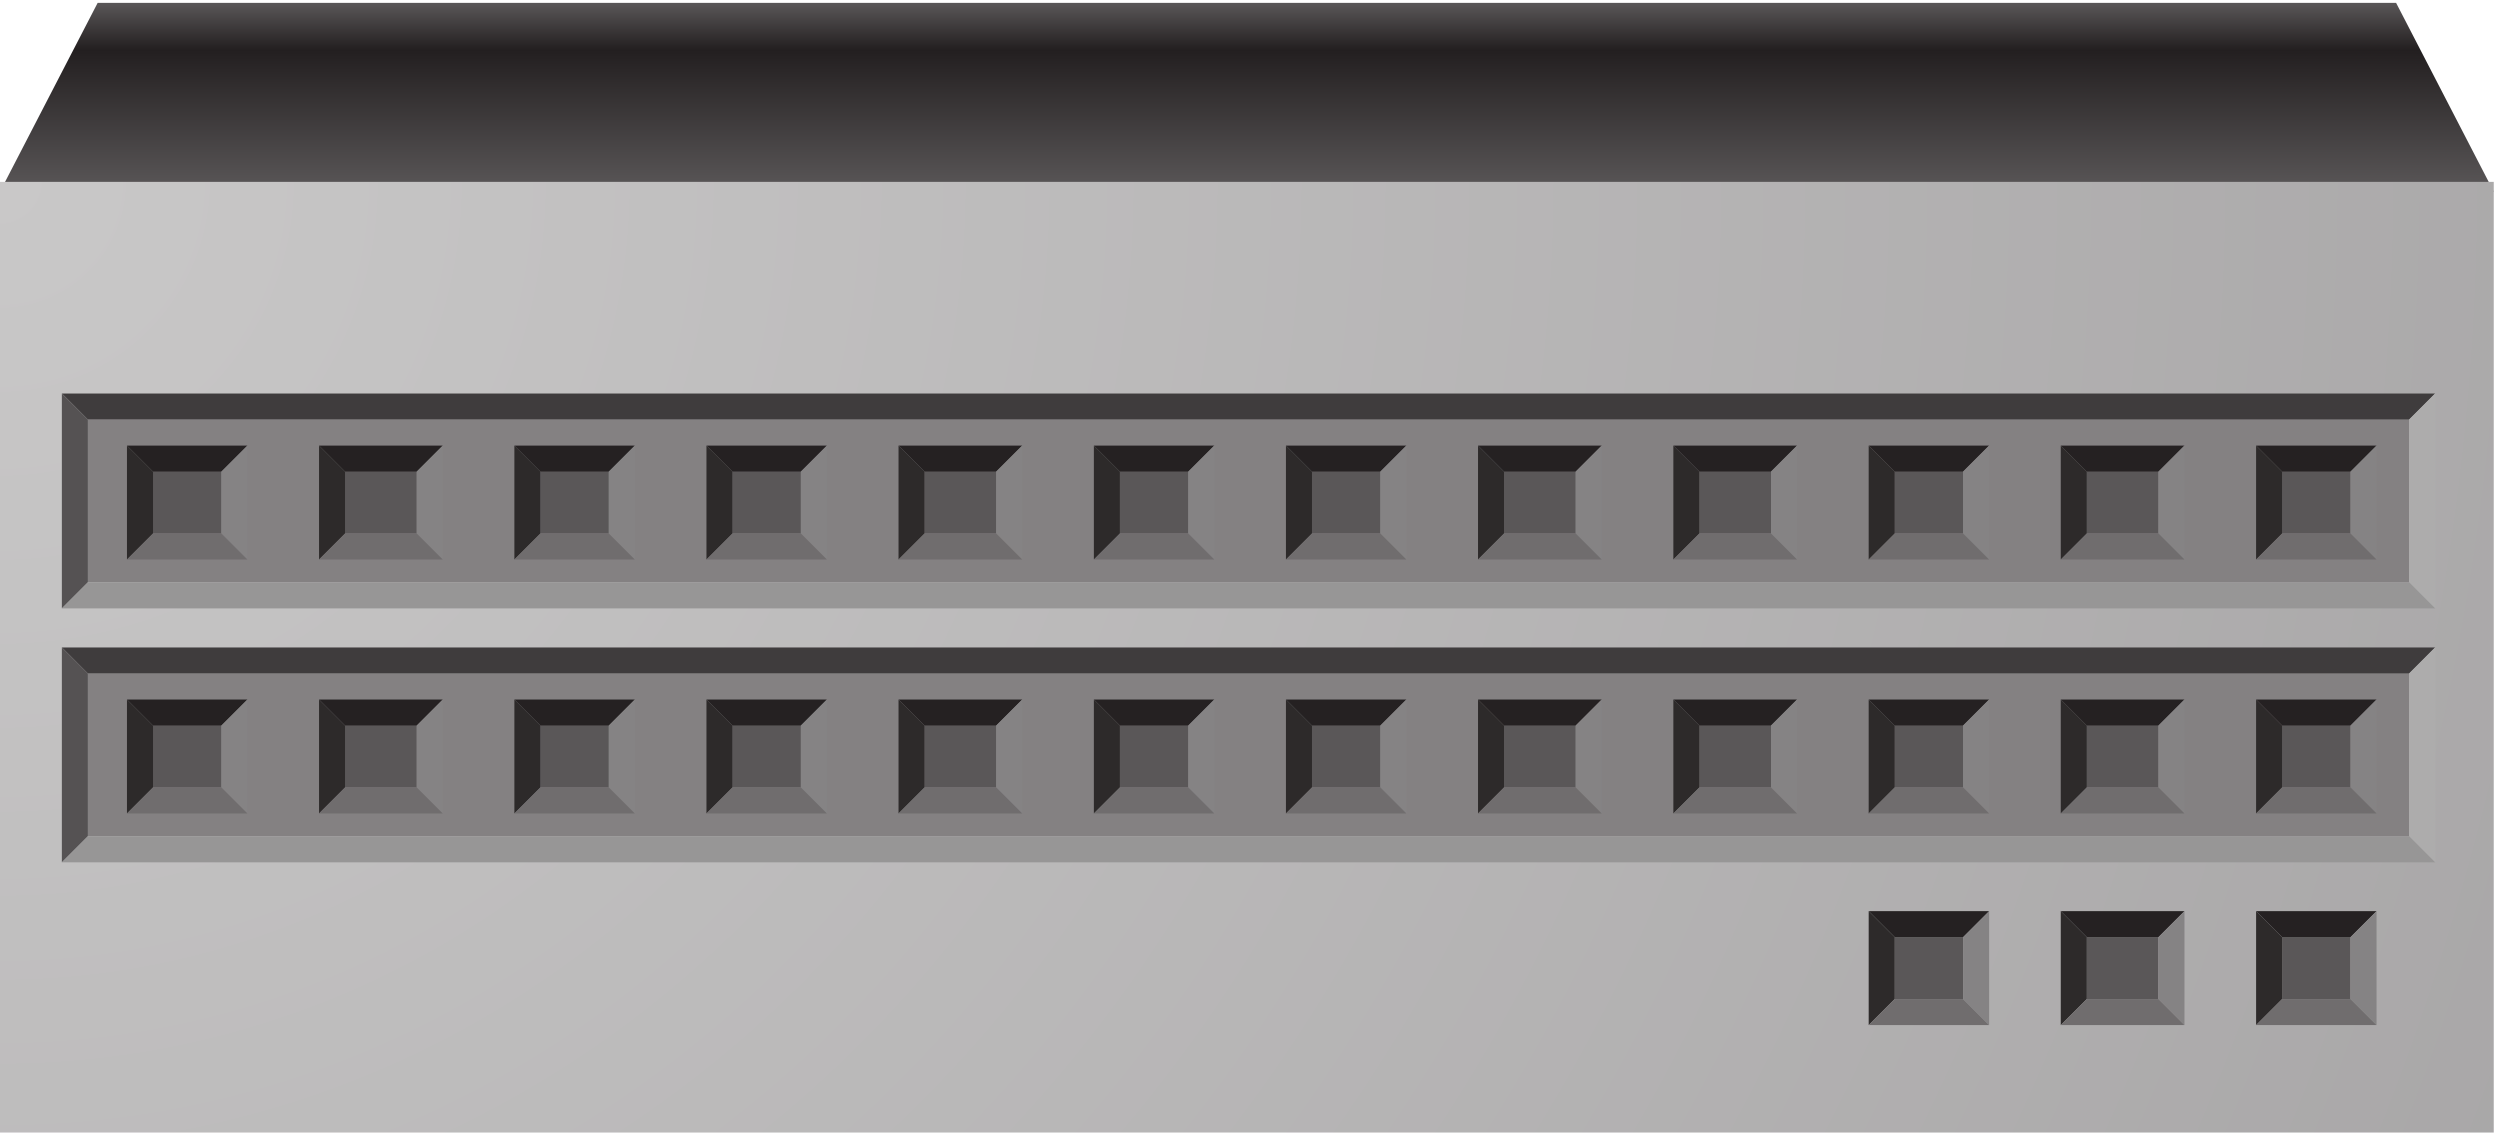 <svg xmlns="http://www.w3.org/2000/svg" xml:space="preserve" width="153.2" height="69.4"><defs><clipPath id="c" clipPathUnits="userSpaceOnUse"><path d="M28.5 224H1122v-99H28.5Z" clip-rule="evenodd"/></clipPath><clipPath id="d" clipPathUnits="userSpaceOnUse"><path d="M325.5 200H381v-52.5h-55.5z" clip-rule="evenodd"/></clipPath><clipPath id="e" clipPathUnits="userSpaceOnUse"><path d="M414 200h57v-52.5h-57z" clip-rule="evenodd"/></clipPath><clipPath id="f" clipPathUnits="userSpaceOnUse"><path d="M504 200h55.5v-52.5H504Z" clip-rule="evenodd"/></clipPath><clipPath id="g" clipPathUnits="userSpaceOnUse"><path d="M592.5 200H648v-52.5h-55.5z" clip-rule="evenodd"/></clipPath><clipPath id="h" clipPathUnits="userSpaceOnUse"><path d="M681 200h57v-52.5h-57z" clip-rule="evenodd"/></clipPath><clipPath id="i" clipPathUnits="userSpaceOnUse"><path d="M771 200h57v-52.5h-57z" clip-rule="evenodd"/></clipPath><clipPath id="j" clipPathUnits="userSpaceOnUse"><path d="M861 200h55.5v-52.5H861Z" clip-rule="evenodd"/></clipPath><clipPath id="k" clipPathUnits="userSpaceOnUse"><path d="M949.5 200h57v-52.5h-57z" clip-rule="evenodd"/></clipPath><clipPath id="l" clipPathUnits="userSpaceOnUse"><path d="M1039.5 200h55.5v-52.5h-55.5z" clip-rule="evenodd"/></clipPath><clipPath id="m" clipPathUnits="userSpaceOnUse"><path d="M58.5 200H114v-52.5H58.5Z" clip-rule="evenodd"/></clipPath><clipPath id="n" clipPathUnits="userSpaceOnUse"><path d="M147 200h57v-52.5h-57z" clip-rule="evenodd"/></clipPath><clipPath id="o" clipPathUnits="userSpaceOnUse"><path d="M237 200h55.5v-52.5H237Z" clip-rule="evenodd"/></clipPath><clipPath id="p" clipPathUnits="userSpaceOnUse"><path d="M28.5 341H1122v-99H28.5Z" clip-rule="evenodd"/></clipPath><clipPath id="q" clipPathUnits="userSpaceOnUse"><path d="M325.5 317H381v-52.5h-55.5z" clip-rule="evenodd"/></clipPath><clipPath id="r" clipPathUnits="userSpaceOnUse"><path d="M414 317h57v-52.5h-57z" clip-rule="evenodd"/></clipPath><clipPath id="s" clipPathUnits="userSpaceOnUse"><path d="M504 317h55.5v-52.5H504Z" clip-rule="evenodd"/></clipPath><clipPath id="t" clipPathUnits="userSpaceOnUse"><path d="M592.5 317H648v-52.5h-55.5z" clip-rule="evenodd"/></clipPath><clipPath id="u" clipPathUnits="userSpaceOnUse"><path d="M681 317h57v-52.5h-57z" clip-rule="evenodd"/></clipPath><clipPath id="v" clipPathUnits="userSpaceOnUse"><path d="M771 317h57v-52.5h-57z" clip-rule="evenodd"/></clipPath><clipPath id="w" clipPathUnits="userSpaceOnUse"><path d="M861 317h55.5v-52.5H861Z" clip-rule="evenodd"/></clipPath><clipPath id="x" clipPathUnits="userSpaceOnUse"><path d="M949.5 317h57v-52.5h-57z" clip-rule="evenodd"/></clipPath><clipPath id="y" clipPathUnits="userSpaceOnUse"><path d="M1039.5 317h55.5v-52.5h-55.5z" clip-rule="evenodd"/></clipPath><clipPath id="z" clipPathUnits="userSpaceOnUse"><path d="M58.5 317H114v-52.5H58.5Z" clip-rule="evenodd"/></clipPath><clipPath id="A" clipPathUnits="userSpaceOnUse"><path d="M147 317h57v-52.5h-57z" clip-rule="evenodd"/></clipPath><clipPath id="B" clipPathUnits="userSpaceOnUse"><path d="M237 317h55.5v-52.5H237Z" clip-rule="evenodd"/></clipPath><clipPath id="C" clipPathUnits="userSpaceOnUse"><path d="M861 102.5h55.5V50H861Z" clip-rule="evenodd"/></clipPath><clipPath id="D" clipPathUnits="userSpaceOnUse"><path d="M949.5 102.5h57V50h-57z" clip-rule="evenodd"/></clipPath><clipPath id="E" clipPathUnits="userSpaceOnUse"><path d="M1039.5 102.5h55.5V50h-55.5z" clip-rule="evenodd"/></clipPath><radialGradient id="b" cx="0" cy="0" r="162.493" fx="0" fy="0" gradientTransform="rotate(-45 529.32 219.25) scale(10)" gradientUnits="userSpaceOnUse" spreadMethod="pad"><stop offset="0" style="stop-opacity:1;stop-color:#c9c8c8"/><stop offset="1" style="stop-opacity:1;stop-color:#9f9d9e"/></radialGradient><linearGradient id="a" x1="57.45" x2="57.45" y1="0" y2="-8.7" gradientTransform="matrix(10 0 0 10 0 521)" gradientUnits="userSpaceOnUse" spreadMethod="pad"><stop offset="0" style="stop-opacity:1;stop-color:#5a5758"/><stop offset=".25" style="stop-opacity:1;stop-color:#231f20"/><stop offset="1" style="stop-opacity:1;stop-color:#5a5758"/></linearGradient></defs><path d="M45 521h1059l45-87H0l45 87" style="fill:url(#a);fill-opacity:1;fill-rule:evenodd;stroke:none" transform="matrix(.133 0 0 -.133 0 69.467)"/><path d="M0 438.5h1149V.5H0v438" style="fill:url(#b);fill-opacity:1;fill-rule:evenodd;stroke:none" transform="matrix(.133 0 0 -.133 0 69.467)"/><g clip-path="url(#c)" transform="matrix(.133 0 0 -.133 0 69.467)"><path d="M40.5 212H1110v-75H40.5v75" style="fill:#848182;fill-opacity:1;fill-rule:evenodd;stroke:none"/><path d="M28.5 224H1122l-11.98-12H40.484L28.5 224" style="fill:#3f3c3d;fill-opacity:1;fill-rule:evenodd;stroke:none"/><path d="m28.5 224 12-12v-75l-12-12v99" style="fill:#555253;fill-opacity:1;fill-rule:evenodd;stroke:none"/><path d="m1110 212 12 12v-99l-12 12v75" style="fill:#adacac;fill-opacity:1;fill-rule:evenodd;stroke:none"/><path d="M40.484 137H1110.02l11.98-12H28.5l11.984 12" style="fill:#979696;fill-opacity:1;fill-rule:evenodd;stroke:none"/></g><g clip-path="url(#d)" transform="matrix(.133 0 0 -.133 0 69.467)"><path d="M337.5 188H369v-28.5h-31.5V188" style="fill:#5a5758;fill-opacity:1;fill-rule:evenodd;stroke:none"/><path d="M325.5 200H381l-12-12h-31.5l-12 12" style="fill:#252122;fill-opacity:1;fill-rule:evenodd;stroke:none"/><path d="m325.5 200 12-12v-28.5l-12-12V200" style="fill:#2d2a2a;fill-opacity:1;fill-rule:evenodd;stroke:none"/><path d="m369 188 12 12v-52.5l-12 12V188" style="fill:#858384;fill-opacity:1;fill-rule:evenodd;stroke:none"/><path d="M337.5 159.5H369l12-12h-55.5l12 12" style="fill:#706d6e;fill-opacity:1;fill-rule:evenodd;stroke:none"/></g><g clip-path="url(#e)" transform="matrix(.133 0 0 -.133 0 69.467)"><path d="M426 188h33v-28.5h-33V188" style="fill:#5a5758;fill-opacity:1;fill-rule:evenodd;stroke:none"/><path d="M414 200h57l-12-12h-33l-12 12" style="fill:#252122;fill-opacity:1;fill-rule:evenodd;stroke:none"/><path d="m414 200 12-12v-28.5l-12-12V200" style="fill:#2d2a2a;fill-opacity:1;fill-rule:evenodd;stroke:none"/><path d="m459 188 12 12v-52.5l-12 12V188" style="fill:#858384;fill-opacity:1;fill-rule:evenodd;stroke:none"/><path d="M426 159.5h33l12-12h-57l12 12" style="fill:#706d6e;fill-opacity:1;fill-rule:evenodd;stroke:none"/></g><g clip-path="url(#f)" transform="matrix(.133 0 0 -.133 0 69.467)"><path d="M516 188h31.5v-28.5H516V188" style="fill:#5a5758;fill-opacity:1;fill-rule:evenodd;stroke:none"/><path d="M504 200h55.5l-12-12H516l-12 12" style="fill:#252122;fill-opacity:1;fill-rule:evenodd;stroke:none"/><path d="m504 200 12-12v-28.5l-12-12V200" style="fill:#2d2a2a;fill-opacity:1;fill-rule:evenodd;stroke:none"/><path d="m547.5 188 12 12v-52.5l-12 12V188" style="fill:#858384;fill-opacity:1;fill-rule:evenodd;stroke:none"/><path d="M516 159.5h31.5l12-12H504l12 12" style="fill:#706d6e;fill-opacity:1;fill-rule:evenodd;stroke:none"/></g><g clip-path="url(#g)" transform="matrix(.133 0 0 -.133 0 69.467)"><path d="M604.5 188H636v-28.5h-31.5V188" style="fill:#5a5758;fill-opacity:1;fill-rule:evenodd;stroke:none"/><path d="M592.5 200H648l-12-12h-31.5l-12 12" style="fill:#252122;fill-opacity:1;fill-rule:evenodd;stroke:none"/><path d="m592.5 200 12-12v-28.5l-12-12V200" style="fill:#2d2a2a;fill-opacity:1;fill-rule:evenodd;stroke:none"/><path d="m636 188 12 12v-52.5l-12 12V188" style="fill:#858384;fill-opacity:1;fill-rule:evenodd;stroke:none"/><path d="M604.5 159.5H636l12-12h-55.5l12 12" style="fill:#706d6e;fill-opacity:1;fill-rule:evenodd;stroke:none"/></g><g clip-path="url(#h)" transform="matrix(.133 0 0 -.133 0 69.467)"><path d="M693 188h33v-28.5h-33V188" style="fill:#5a5758;fill-opacity:1;fill-rule:evenodd;stroke:none"/><path d="M681 200h57l-12-12h-33l-12 12" style="fill:#252122;fill-opacity:1;fill-rule:evenodd;stroke:none"/><path d="m681 200 12-12v-28.5l-12-12V200" style="fill:#2d2a2a;fill-opacity:1;fill-rule:evenodd;stroke:none"/><path d="m726 188 12 12v-52.5l-12 12V188" style="fill:#858384;fill-opacity:1;fill-rule:evenodd;stroke:none"/><path d="M693 159.5h33l12-12h-57l12 12" style="fill:#706d6e;fill-opacity:1;fill-rule:evenodd;stroke:none"/></g><g clip-path="url(#i)" transform="matrix(.133 0 0 -.133 0 69.467)"><path d="M783 188h33v-28.5h-33V188" style="fill:#5a5758;fill-opacity:1;fill-rule:evenodd;stroke:none"/><path d="M771 200h57l-12-12h-33l-12 12" style="fill:#252122;fill-opacity:1;fill-rule:evenodd;stroke:none"/><path d="m771 200 12-12v-28.5l-12-12V200" style="fill:#2d2a2a;fill-opacity:1;fill-rule:evenodd;stroke:none"/><path d="m816 188 12 12v-52.5l-12 12V188" style="fill:#858384;fill-opacity:1;fill-rule:evenodd;stroke:none"/><path d="M783 159.5h33l12-12h-57l12 12" style="fill:#706d6e;fill-opacity:1;fill-rule:evenodd;stroke:none"/></g><g clip-path="url(#j)" transform="matrix(.133 0 0 -.133 0 69.467)"><path d="M873 188h31.5v-28.5H873V188" style="fill:#5a5758;fill-opacity:1;fill-rule:evenodd;stroke:none"/><path d="M861 200h55.5l-12-12H873l-12 12" style="fill:#252122;fill-opacity:1;fill-rule:evenodd;stroke:none"/><path d="m861 200 12-12v-28.5l-12-12V200" style="fill:#2d2a2a;fill-opacity:1;fill-rule:evenodd;stroke:none"/><path d="m904.5 188 12 12v-52.5l-12 12V188" style="fill:#858384;fill-opacity:1;fill-rule:evenodd;stroke:none"/><path d="M873 159.5h31.5l12-12H861l12 12" style="fill:#706d6e;fill-opacity:1;fill-rule:evenodd;stroke:none"/></g><g clip-path="url(#k)" transform="matrix(.133 0 0 -.133 0 69.467)"><path d="M961.5 188h33v-28.5h-33V188" style="fill:#5a5758;fill-opacity:1;fill-rule:evenodd;stroke:none"/><path d="M949.5 200h57l-12-12h-33l-12 12" style="fill:#252122;fill-opacity:1;fill-rule:evenodd;stroke:none"/><path d="m949.5 200 12-12v-28.5l-12-12V200" style="fill:#2d2a2a;fill-opacity:1;fill-rule:evenodd;stroke:none"/><path d="m994.5 188 12 12v-52.5l-12 12V188" style="fill:#858384;fill-opacity:1;fill-rule:evenodd;stroke:none"/><path d="M961.5 159.5h33l12-12h-57l12 12" style="fill:#706d6e;fill-opacity:1;fill-rule:evenodd;stroke:none"/></g><g clip-path="url(#l)" transform="matrix(.133 0 0 -.133 0 69.467)"><path d="M1051.5 188h31.5v-28.5h-31.5V188" style="fill:#5a5758;fill-opacity:1;fill-rule:evenodd;stroke:none"/><path d="M1039.5 200h55.5l-12-12h-31.5l-12 12" style="fill:#252122;fill-opacity:1;fill-rule:evenodd;stroke:none"/><path d="m1039.5 200 12-12v-28.5l-12-12V200" style="fill:#2d2a2a;fill-opacity:1;fill-rule:evenodd;stroke:none"/><path d="m1083 188 12 12v-52.5l-12 12V188" style="fill:#858384;fill-opacity:1;fill-rule:evenodd;stroke:none"/><path d="M1051.5 159.5h31.5l12-12h-55.5l12 12" style="fill:#706d6e;fill-opacity:1;fill-rule:evenodd;stroke:none"/></g><g clip-path="url(#m)" transform="matrix(.133 0 0 -.133 0 69.467)"><path d="M70.5 188H102v-28.5H70.5V188" style="fill:#5a5758;fill-opacity:1;fill-rule:evenodd;stroke:none"/><path d="M58.5 200H114l-12-12H70.5l-12 12" style="fill:#252122;fill-opacity:1;fill-rule:evenodd;stroke:none"/><path d="m58.5 200 12-12v-28.5l-12-12V200" style="fill:#2d2a2a;fill-opacity:1;fill-rule:evenodd;stroke:none"/><path d="m102 188 12 12v-52.5l-12 12V188" style="fill:#858384;fill-opacity:1;fill-rule:evenodd;stroke:none"/><path d="M70.5 159.5H102l12-12H58.5l12 12" style="fill:#706d6e;fill-opacity:1;fill-rule:evenodd;stroke:none"/></g><g clip-path="url(#n)" transform="matrix(.133 0 0 -.133 0 69.467)"><path d="M159 188h33v-28.5h-33V188" style="fill:#5a5758;fill-opacity:1;fill-rule:evenodd;stroke:none"/><path d="M147 200h57l-12-12h-33l-12 12" style="fill:#252122;fill-opacity:1;fill-rule:evenodd;stroke:none"/><path d="m147 200 12-12v-28.5l-12-12V200" style="fill:#2d2a2a;fill-opacity:1;fill-rule:evenodd;stroke:none"/><path d="m192 188 12 12v-52.5l-12 12V188" style="fill:#858384;fill-opacity:1;fill-rule:evenodd;stroke:none"/><path d="M159 159.5h33l12-12h-57l12 12" style="fill:#706d6e;fill-opacity:1;fill-rule:evenodd;stroke:none"/></g><g clip-path="url(#o)" transform="matrix(.133 0 0 -.133 0 69.467)"><path d="M249 188h31.5v-28.5H249V188" style="fill:#5a5758;fill-opacity:1;fill-rule:evenodd;stroke:none"/><path d="M237 200h55.5l-12-12H249l-12 12" style="fill:#252122;fill-opacity:1;fill-rule:evenodd;stroke:none"/><path d="m237 200 12-12v-28.5l-12-12V200" style="fill:#2d2a2a;fill-opacity:1;fill-rule:evenodd;stroke:none"/><path d="m280.5 188 12 12v-52.5l-12 12V188" style="fill:#858384;fill-opacity:1;fill-rule:evenodd;stroke:none"/><path d="M249 159.5h31.5l12-12H237l12 12" style="fill:#706d6e;fill-opacity:1;fill-rule:evenodd;stroke:none"/></g><g clip-path="url(#p)" transform="matrix(.133 0 0 -.133 0 69.467)"><path d="M40.5 329H1110v-75H40.5v75" style="fill:#848182;fill-opacity:1;fill-rule:evenodd;stroke:none"/><path d="M28.5 341H1122l-11.98-12H40.484L28.5 341" style="fill:#3f3c3d;fill-opacity:1;fill-rule:evenodd;stroke:none"/><path d="m28.5 341 12-12v-75l-12-12v99" style="fill:#555253;fill-opacity:1;fill-rule:evenodd;stroke:none"/><path d="m1110 329 12 12v-99l-12 12v75" style="fill:#adacac;fill-opacity:1;fill-rule:evenodd;stroke:none"/><path d="M40.484 254H1110.02l11.98-12H28.5l11.984 12" style="fill:#979696;fill-opacity:1;fill-rule:evenodd;stroke:none"/></g><g clip-path="url(#q)" transform="matrix(.133 0 0 -.133 0 69.467)"><path d="M337.5 305H369v-28.5h-31.5V305" style="fill:#5a5758;fill-opacity:1;fill-rule:evenodd;stroke:none"/><path d="M325.5 317H381l-12-12h-31.5l-12 12" style="fill:#252122;fill-opacity:1;fill-rule:evenodd;stroke:none"/><path d="m325.5 317 12-12v-28.5l-12-12V317" style="fill:#2d2a2a;fill-opacity:1;fill-rule:evenodd;stroke:none"/><path d="m369 305 12 12v-52.5l-12 12V305" style="fill:#858384;fill-opacity:1;fill-rule:evenodd;stroke:none"/><path d="M337.5 276.5H369l12-12h-55.5l12 12" style="fill:#706d6e;fill-opacity:1;fill-rule:evenodd;stroke:none"/></g><g clip-path="url(#r)" transform="matrix(.133 0 0 -.133 0 69.467)"><path d="M426 305h33v-28.5h-33V305" style="fill:#5a5758;fill-opacity:1;fill-rule:evenodd;stroke:none"/><path d="M414 317h57l-12-12h-33l-12 12" style="fill:#252122;fill-opacity:1;fill-rule:evenodd;stroke:none"/><path d="m414 317 12-12v-28.5l-12-12V317" style="fill:#2d2a2a;fill-opacity:1;fill-rule:evenodd;stroke:none"/><path d="m459 305 12 12v-52.5l-12 12V305" style="fill:#858384;fill-opacity:1;fill-rule:evenodd;stroke:none"/><path d="M426 276.5h33l12-12h-57l12 12" style="fill:#706d6e;fill-opacity:1;fill-rule:evenodd;stroke:none"/></g><g clip-path="url(#s)" transform="matrix(.133 0 0 -.133 0 69.467)"><path d="M516 305h31.5v-28.5H516V305" style="fill:#5a5758;fill-opacity:1;fill-rule:evenodd;stroke:none"/><path d="M504 317h55.5l-12-12H516l-12 12" style="fill:#252122;fill-opacity:1;fill-rule:evenodd;stroke:none"/><path d="m504 317 12-12v-28.5l-12-12V317" style="fill:#2d2a2a;fill-opacity:1;fill-rule:evenodd;stroke:none"/><path d="m547.5 305 12 12v-52.5l-12 12V305" style="fill:#858384;fill-opacity:1;fill-rule:evenodd;stroke:none"/><path d="M516 276.5h31.5l12-12H504l12 12" style="fill:#706d6e;fill-opacity:1;fill-rule:evenodd;stroke:none"/></g><g clip-path="url(#t)" transform="matrix(.133 0 0 -.133 0 69.467)"><path d="M604.5 305H636v-28.5h-31.5V305" style="fill:#5a5758;fill-opacity:1;fill-rule:evenodd;stroke:none"/><path d="M592.5 317H648l-12-12h-31.5l-12 12" style="fill:#252122;fill-opacity:1;fill-rule:evenodd;stroke:none"/><path d="m592.5 317 12-12v-28.5l-12-12V317" style="fill:#2d2a2a;fill-opacity:1;fill-rule:evenodd;stroke:none"/><path d="m636 305 12 12v-52.5l-12 12V305" style="fill:#858384;fill-opacity:1;fill-rule:evenodd;stroke:none"/><path d="M604.5 276.5H636l12-12h-55.5l12 12" style="fill:#706d6e;fill-opacity:1;fill-rule:evenodd;stroke:none"/></g><g clip-path="url(#u)" transform="matrix(.133 0 0 -.133 0 69.467)"><path d="M693 305h33v-28.5h-33V305" style="fill:#5a5758;fill-opacity:1;fill-rule:evenodd;stroke:none"/><path d="M681 317h57l-12-12h-33l-12 12" style="fill:#252122;fill-opacity:1;fill-rule:evenodd;stroke:none"/><path d="m681 317 12-12v-28.5l-12-12V317" style="fill:#2d2a2a;fill-opacity:1;fill-rule:evenodd;stroke:none"/><path d="m726 305 12 12v-52.5l-12 12V305" style="fill:#858384;fill-opacity:1;fill-rule:evenodd;stroke:none"/><path d="M693 276.5h33l12-12h-57l12 12" style="fill:#706d6e;fill-opacity:1;fill-rule:evenodd;stroke:none"/></g><g clip-path="url(#v)" transform="matrix(.133 0 0 -.133 0 69.467)"><path d="M783 305h33v-28.5h-33V305" style="fill:#5a5758;fill-opacity:1;fill-rule:evenodd;stroke:none"/><path d="M771 317h57l-12-12h-33l-12 12" style="fill:#252122;fill-opacity:1;fill-rule:evenodd;stroke:none"/><path d="m771 317 12-12v-28.5l-12-12V317" style="fill:#2d2a2a;fill-opacity:1;fill-rule:evenodd;stroke:none"/><path d="m816 305 12 12v-52.5l-12 12V305" style="fill:#858384;fill-opacity:1;fill-rule:evenodd;stroke:none"/><path d="M783 276.5h33l12-12h-57l12 12" style="fill:#706d6e;fill-opacity:1;fill-rule:evenodd;stroke:none"/></g><g clip-path="url(#w)" transform="matrix(.133 0 0 -.133 0 69.467)"><path d="M873 305h31.5v-28.5H873V305" style="fill:#5a5758;fill-opacity:1;fill-rule:evenodd;stroke:none"/><path d="M861 317h55.5l-12-12H873l-12 12" style="fill:#252122;fill-opacity:1;fill-rule:evenodd;stroke:none"/><path d="m861 317 12-12v-28.5l-12-12V317" style="fill:#2d2a2a;fill-opacity:1;fill-rule:evenodd;stroke:none"/><path d="m904.5 305 12 12v-52.5l-12 12V305" style="fill:#858384;fill-opacity:1;fill-rule:evenodd;stroke:none"/><path d="M873 276.5h31.5l12-12H861l12 12" style="fill:#706d6e;fill-opacity:1;fill-rule:evenodd;stroke:none"/></g><g clip-path="url(#x)" transform="matrix(.133 0 0 -.133 0 69.467)"><path d="M961.5 305h33v-28.5h-33V305" style="fill:#5a5758;fill-opacity:1;fill-rule:evenodd;stroke:none"/><path d="M949.5 317h57l-12-12h-33l-12 12" style="fill:#252122;fill-opacity:1;fill-rule:evenodd;stroke:none"/><path d="m949.5 317 12-12v-28.5l-12-12V317" style="fill:#2d2a2a;fill-opacity:1;fill-rule:evenodd;stroke:none"/><path d="m994.5 305 12 12v-52.5l-12 12V305" style="fill:#858384;fill-opacity:1;fill-rule:evenodd;stroke:none"/><path d="M961.5 276.5h33l12-12h-57l12 12" style="fill:#706d6e;fill-opacity:1;fill-rule:evenodd;stroke:none"/></g><g clip-path="url(#y)" transform="matrix(.133 0 0 -.133 0 69.467)"><path d="M1051.5 305h31.5v-28.5h-31.5V305" style="fill:#5a5758;fill-opacity:1;fill-rule:evenodd;stroke:none"/><path d="M1039.5 317h55.5l-12-12h-31.5l-12 12" style="fill:#252122;fill-opacity:1;fill-rule:evenodd;stroke:none"/><path d="m1039.5 317 12-12v-28.5l-12-12V317" style="fill:#2d2a2a;fill-opacity:1;fill-rule:evenodd;stroke:none"/><path d="m1083 305 12 12v-52.5l-12 12V305" style="fill:#858384;fill-opacity:1;fill-rule:evenodd;stroke:none"/><path d="M1051.5 276.5h31.5l12-12h-55.5l12 12" style="fill:#706d6e;fill-opacity:1;fill-rule:evenodd;stroke:none"/></g><g clip-path="url(#z)" transform="matrix(.133 0 0 -.133 0 69.467)"><path d="M70.5 305H102v-28.5H70.5V305" style="fill:#5a5758;fill-opacity:1;fill-rule:evenodd;stroke:none"/><path d="M58.5 317H114l-12-12H70.5l-12 12" style="fill:#252122;fill-opacity:1;fill-rule:evenodd;stroke:none"/><path d="m58.5 317 12-12v-28.5l-12-12V317" style="fill:#2d2a2a;fill-opacity:1;fill-rule:evenodd;stroke:none"/><path d="m102 305 12 12v-52.5l-12 12V305" style="fill:#858384;fill-opacity:1;fill-rule:evenodd;stroke:none"/><path d="M70.5 276.5H102l12-12H58.5l12 12" style="fill:#706d6e;fill-opacity:1;fill-rule:evenodd;stroke:none"/></g><g clip-path="url(#A)" transform="matrix(.133 0 0 -.133 0 69.467)"><path d="M159 305h33v-28.5h-33V305" style="fill:#5a5758;fill-opacity:1;fill-rule:evenodd;stroke:none"/><path d="M147 317h57l-12-12h-33l-12 12" style="fill:#252122;fill-opacity:1;fill-rule:evenodd;stroke:none"/><path d="m147 317 12-12v-28.5l-12-12V317" style="fill:#2d2a2a;fill-opacity:1;fill-rule:evenodd;stroke:none"/><path d="m192 305 12 12v-52.5l-12 12V305" style="fill:#858384;fill-opacity:1;fill-rule:evenodd;stroke:none"/><path d="M159 276.5h33l12-12h-57l12 12" style="fill:#706d6e;fill-opacity:1;fill-rule:evenodd;stroke:none"/></g><g clip-path="url(#B)" transform="matrix(.133 0 0 -.133 0 69.467)"><path d="M249 305h31.5v-28.5H249V305" style="fill:#5a5758;fill-opacity:1;fill-rule:evenodd;stroke:none"/><path d="M237 317h55.5l-12-12H249l-12 12" style="fill:#252122;fill-opacity:1;fill-rule:evenodd;stroke:none"/><path d="m237 317 12-12v-28.5l-12-12V317" style="fill:#2d2a2a;fill-opacity:1;fill-rule:evenodd;stroke:none"/><path d="m280.5 305 12 12v-52.5l-12 12V305" style="fill:#858384;fill-opacity:1;fill-rule:evenodd;stroke:none"/><path d="M249 276.5h31.5l12-12H237l12 12" style="fill:#706d6e;fill-opacity:1;fill-rule:evenodd;stroke:none"/></g><g clip-path="url(#C)" transform="matrix(.133 0 0 -.133 0 69.467)"><path d="M873 90.5h31.5V62H873v28.5" style="fill:#5a5758;fill-opacity:1;fill-rule:evenodd;stroke:none"/><path d="M861 102.5h55.5l-12-12H873l-12 12" style="fill:#252122;fill-opacity:1;fill-rule:evenodd;stroke:none"/><path d="m861 102.5 12-12V62l-12-12v52.5" style="fill:#2d2a2a;fill-opacity:1;fill-rule:evenodd;stroke:none"/><path d="m904.5 90.5 12 12V50l-12 12v28.5" style="fill:#858384;fill-opacity:1;fill-rule:evenodd;stroke:none"/><path d="M873 62h31.5l12-12H861l12 12" style="fill:#706d6e;fill-opacity:1;fill-rule:evenodd;stroke:none"/></g><g clip-path="url(#D)" transform="matrix(.133 0 0 -.133 0 69.467)"><path d="M961.5 90.5h33V62h-33v28.5" style="fill:#5a5758;fill-opacity:1;fill-rule:evenodd;stroke:none"/><path d="M949.5 102.5h57l-12-12h-33l-12 12" style="fill:#252122;fill-opacity:1;fill-rule:evenodd;stroke:none"/><path d="m949.5 102.5 12-12V62l-12-12v52.5" style="fill:#2d2a2a;fill-opacity:1;fill-rule:evenodd;stroke:none"/><path d="m994.5 90.5 12 12V50l-12 12v28.5" style="fill:#858384;fill-opacity:1;fill-rule:evenodd;stroke:none"/><path d="M961.5 62h33l12-12h-57l12 12" style="fill:#706d6e;fill-opacity:1;fill-rule:evenodd;stroke:none"/></g><g clip-path="url(#E)" transform="matrix(.133 0 0 -.133 0 69.467)"><path d="M1051.5 90.5h31.5V62h-31.5v28.5" style="fill:#5a5758;fill-opacity:1;fill-rule:evenodd;stroke:none"/><path d="M1039.5 102.5h55.5l-12-12h-31.5l-12 12" style="fill:#252122;fill-opacity:1;fill-rule:evenodd;stroke:none"/><path d="m1039.5 102.5 12-12V62l-12-12v52.5" style="fill:#2d2a2a;fill-opacity:1;fill-rule:evenodd;stroke:none"/><path d="m1083 90.5 12 12V50l-12 12v28.5" style="fill:#858384;fill-opacity:1;fill-rule:evenodd;stroke:none"/><path d="M1051.5 62h31.5l12-12h-55.5l12 12" style="fill:#706d6e;fill-opacity:1;fill-rule:evenodd;stroke:none"/></g></svg>
